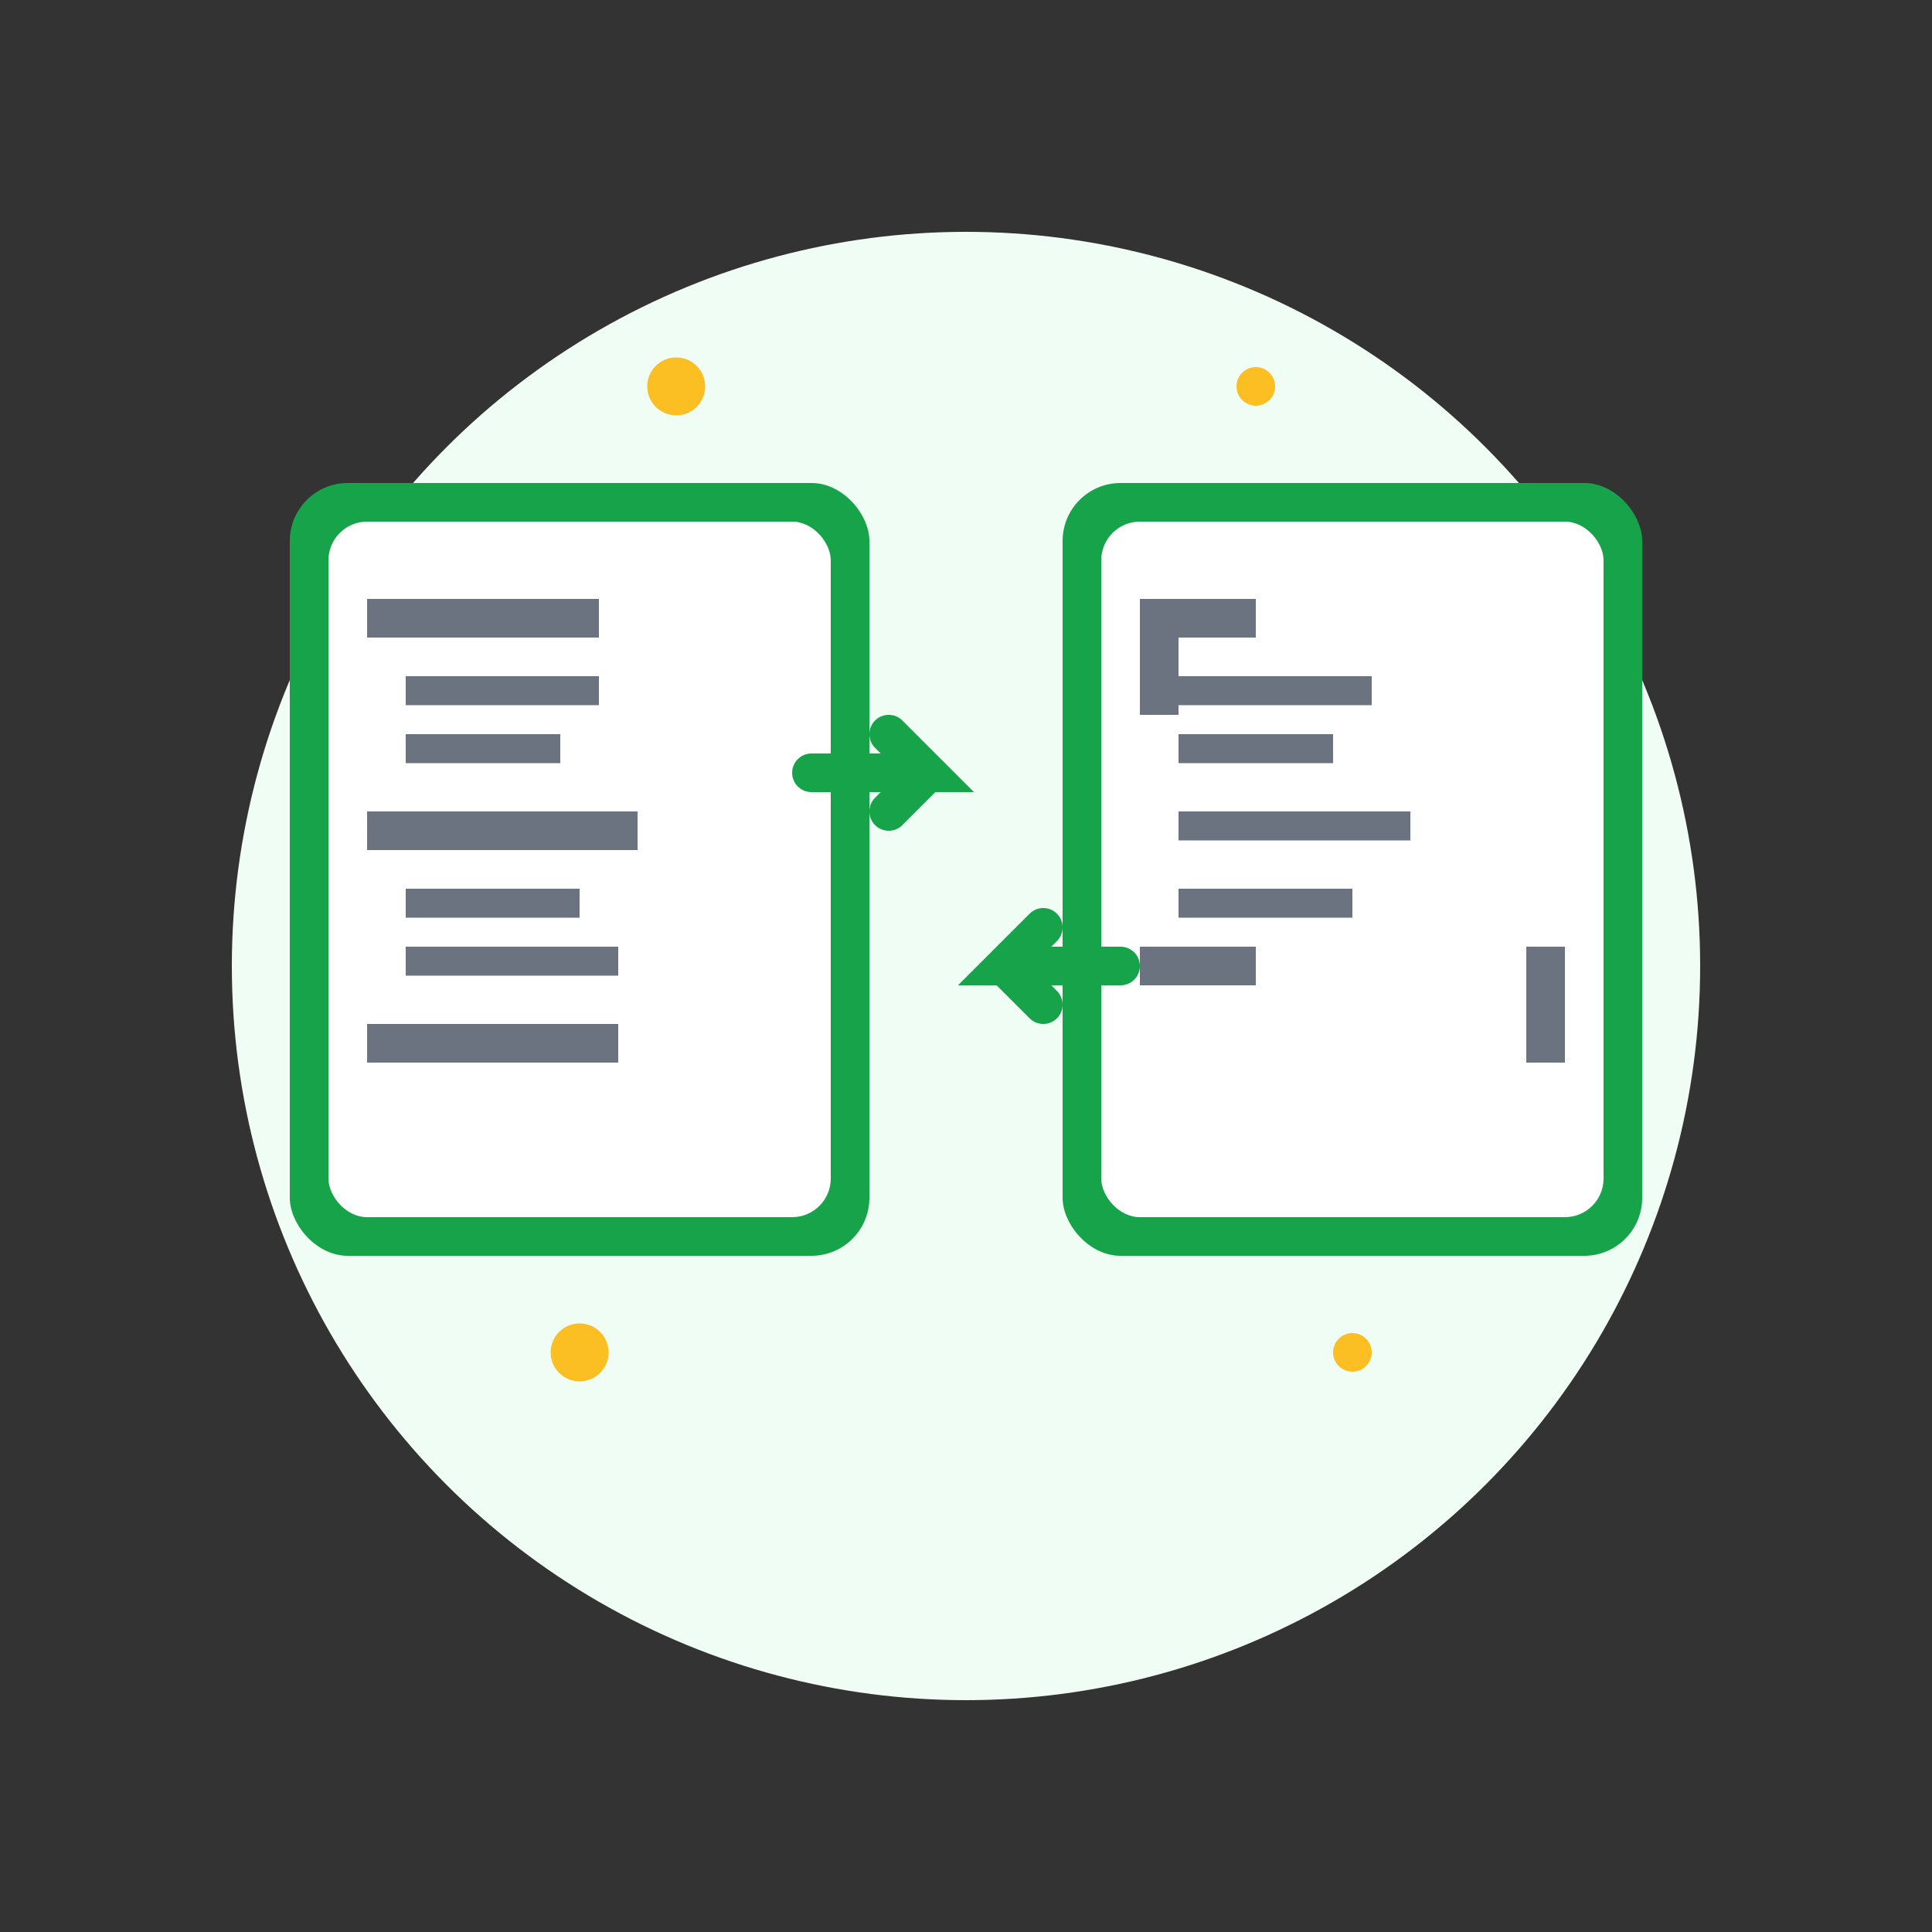 <svg viewBox="0 0 100 100" xmlns="http://www.w3.org/2000/svg">
  <rect x="0" y="0" width="100" height="100" fill="#333333" stroke="none"/>
  <!-- Circular background -->
  <circle cx="50" cy="50" r="38" fill="#f0fdf4" stroke="none"/>
  
  <!-- Left document (YAML) -->
  <rect x="15" y="25" width="30" height="40" rx="3" fill="#16a34a" stroke="none"/>
  <rect x="17" y="27" width="26" height="36" rx="2" fill="#ffffff" stroke="none"/>
  
  <!-- YAML content representation (indented structure) -->
  <rect x="19" y="31" width="12" height="2" fill="#6b7280" stroke="none"/>
  <rect x="21" y="35" width="10" height="1.5" fill="#6b7280" stroke="none"/>
  <rect x="21" y="38" width="8" height="1.5" fill="#6b7280" stroke="none"/>
  <rect x="19" y="42" width="14" height="2" fill="#6b7280" stroke="none"/>
  <rect x="21" y="46" width="9" height="1.5" fill="#6b7280" stroke="none"/>
  <rect x="21" y="49" width="11" height="1.5" fill="#6b7280" stroke="none"/>
  <rect x="19" y="53" width="13" height="2" fill="#6b7280" stroke="none"/>
  
  <!-- Right document (JSON) -->
  <rect x="55" y="25" width="30" height="40" rx="3" fill="#16a34a" stroke="none"/>
  <rect x="57" y="27" width="26" height="36" rx="2" fill="#ffffff" stroke="none"/>
  
  <!-- JSON content representation (brackets and braces) -->
  <rect x="59" y="31" width="2" height="6" fill="#6b7280" stroke="none"/>
  <rect x="59" y="31" width="6" height="2" fill="#6b7280" stroke="none"/>
  <rect x="61" y="35" width="10" height="1.5" fill="#6b7280" stroke="none"/>
  <rect x="61" y="38" width="8" height="1.5" fill="#6b7280" stroke="none"/>
  <rect x="61" y="42" width="12" height="1.5" fill="#6b7280" stroke="none"/>
  <rect x="61" y="46" width="9" height="1.5" fill="#6b7280" stroke="none"/>
  <rect x="59" y="49" width="6" height="2" fill="#6b7280" stroke="none"/>
  <rect x="79" y="49" width="2" height="6" fill="#6b7280" stroke="none"/>
  
  <!-- Conversion arrows -->
  <path d="M 42 40 L 48 40 L 46 38 M 48 40 L 46 42" stroke="#16a34a" stroke-width="2" fill="none" stroke-linecap="round"/>
  <path d="M 58 50 L 52 50 L 54 48 M 52 50 L 54 52" stroke="#16a34a" stroke-width="2" fill="none" stroke-linecap="round"/>
  
  <!-- Small decorative elements -->
  <circle cx="35" cy="20" r="1.5" fill="#fbbf24" stroke="none"/>
  <circle cx="65" cy="20" r="1" fill="#fbbf24" stroke="none"/>
  <circle cx="30" cy="70" r="1.5" fill="#fbbf24" stroke="none"/>
  <circle cx="70" cy="70" r="1" fill="#fbbf24" stroke="none"/>
</svg>

